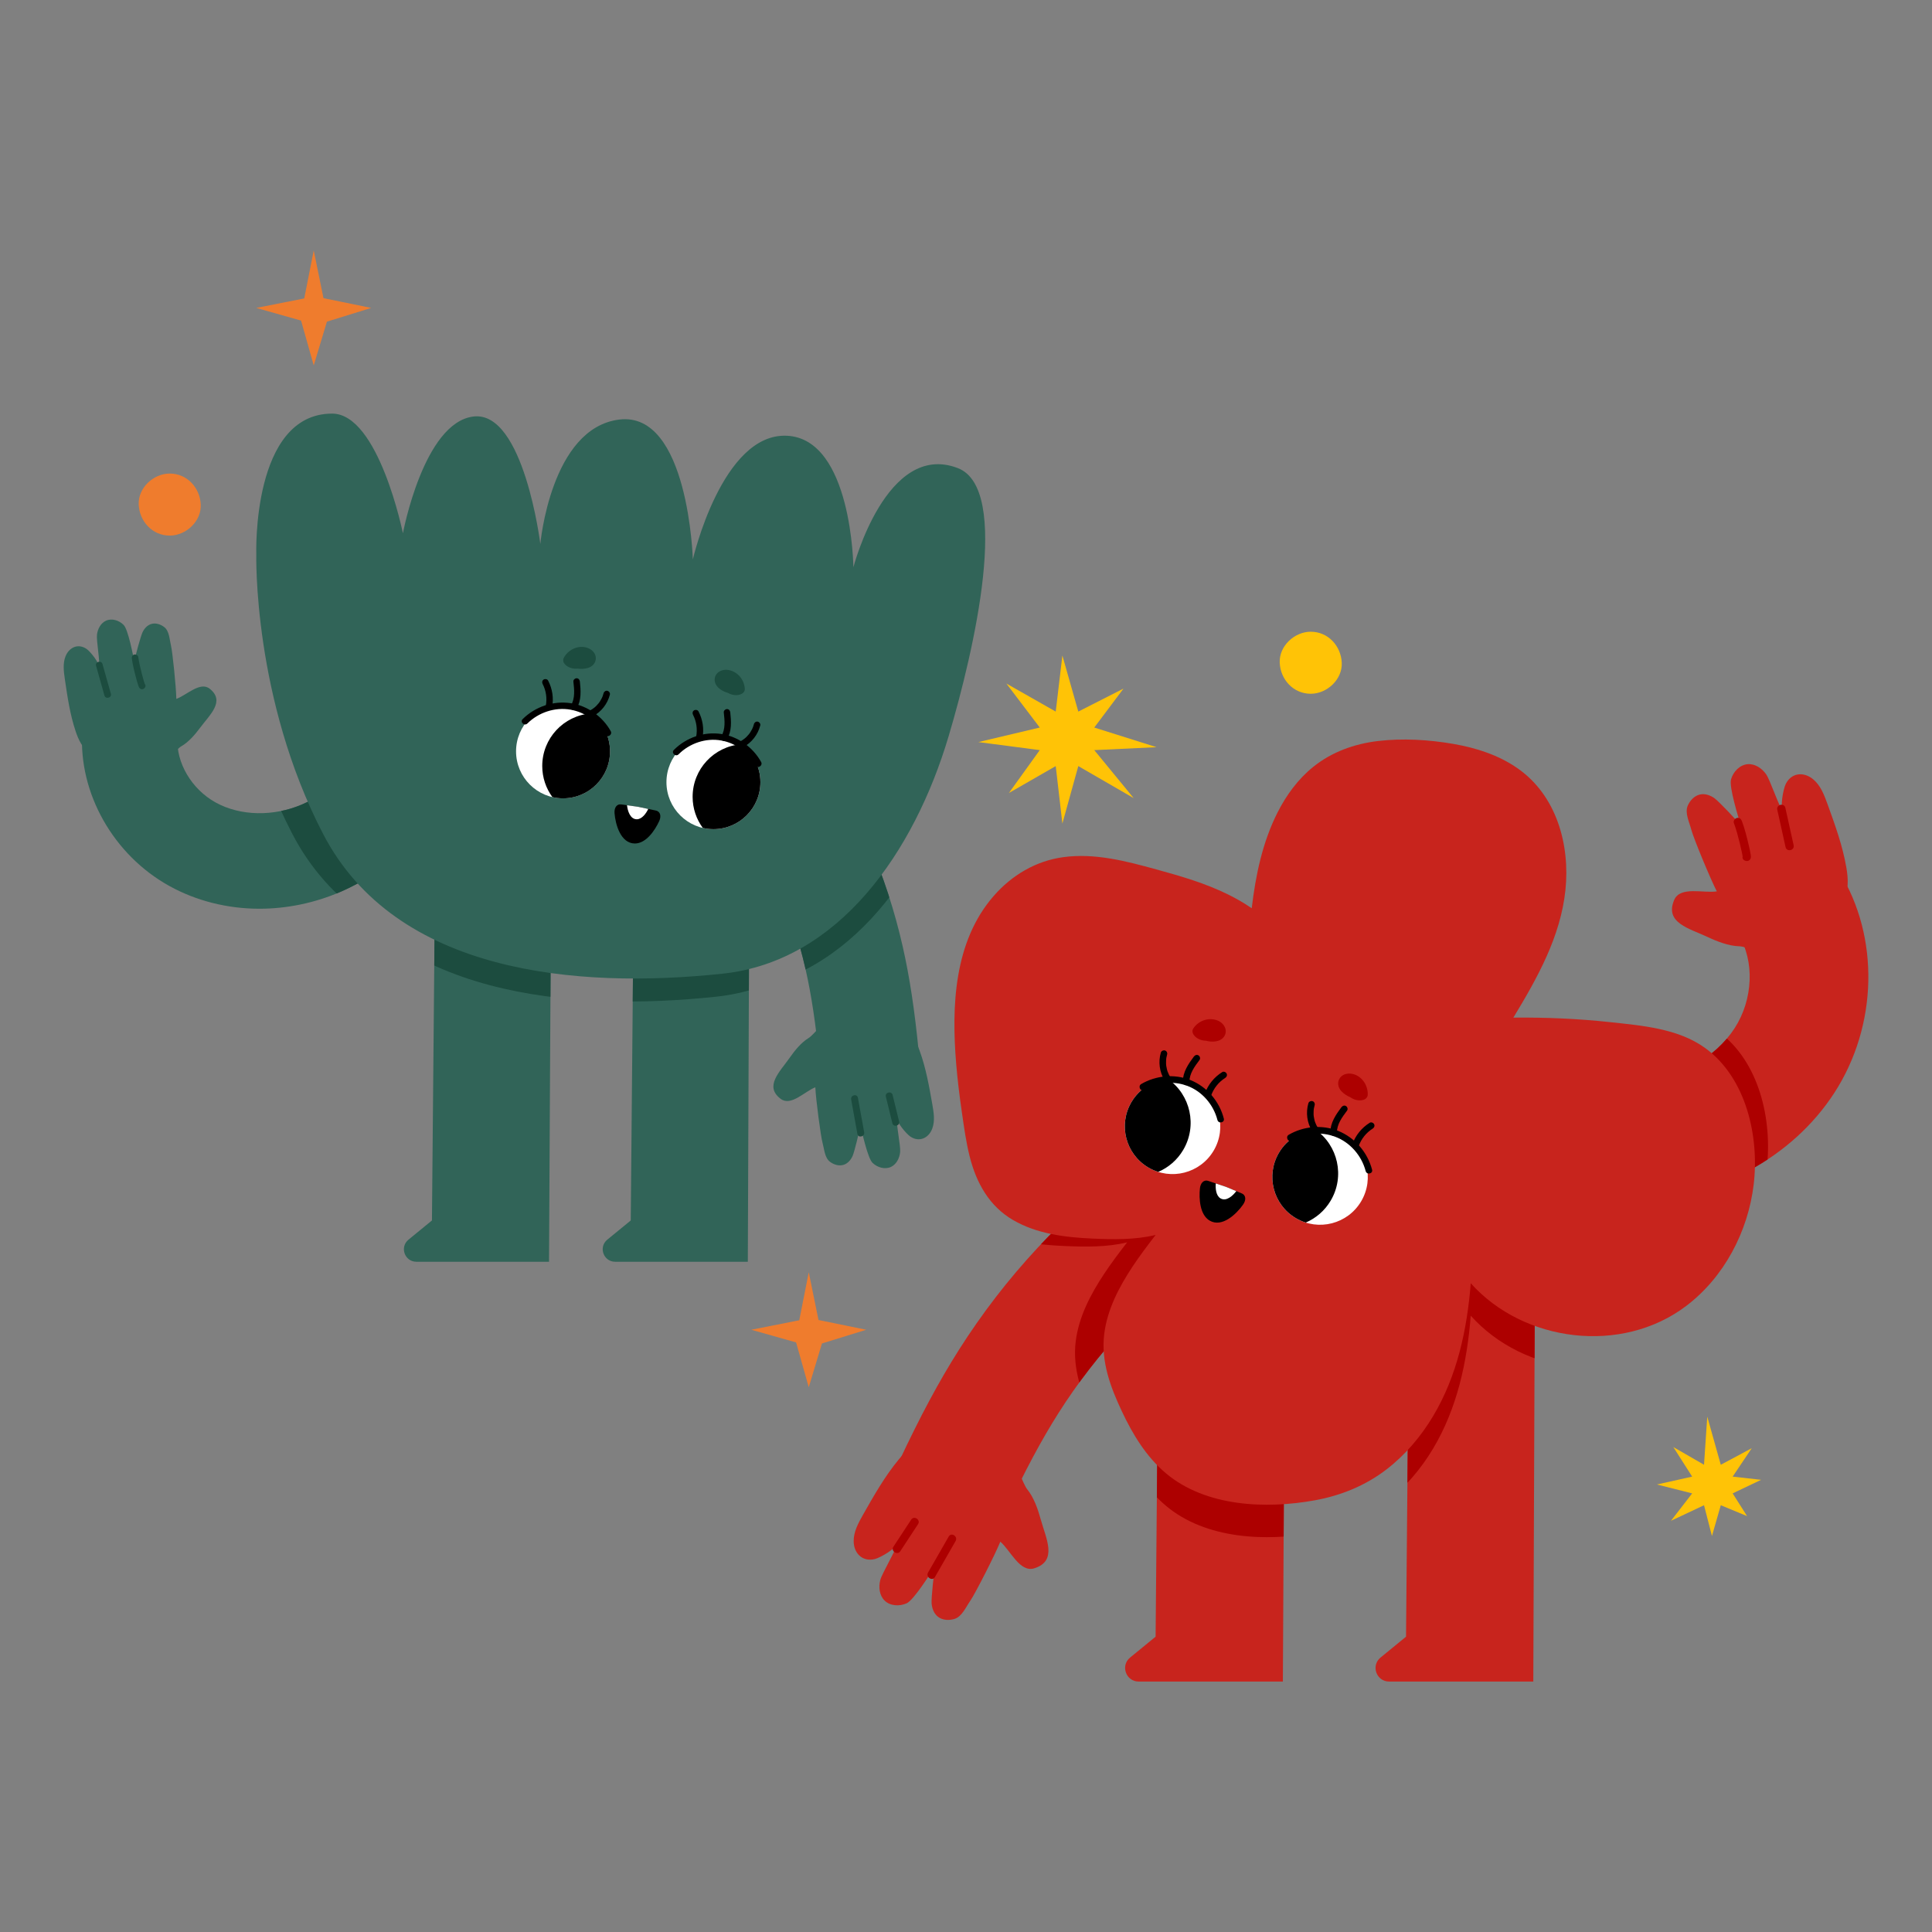 <?xml version="1.0" encoding="UTF-8"?>
<svg id="_图层_1" data-name="图层 1" xmlns="http://www.w3.org/2000/svg" width="1080" height="1080" version="1.1" xmlns:xlink="http://www.w3.org/1999/xlink" viewBox="0 0 1080 1080">
  <rect x="0" y="0" width="1080" height="1080" fill="#808080" stroke="none"/>
  <defs>
    <style>
      .cls-1 {
        fill: #000;
      }

      .cls-1, .cls-2, .cls-3, .cls-4, .cls-5, .cls-6, .cls-7, .cls-8, .cls-9 {
        stroke-width: 0px;
      }

      .cls-2 {
        fill: #c8241d;
      }

      .cls-10 {
        clip-path: url(#clippath-2);
      }

      .cls-3 {
        fill: #ef7c2d;
      }

      .cls-4 {
        fill: none;
      }

      .cls-11 {
        clip-path: url(#clippath-1);
      }

      .cls-12 {
        clip-path: url(#clippath-4);
      }

      .cls-5 {
        fill: #ffc306;
      }

      .cls-6 {
        fill: #ad0000;
      }

      .cls-13 {
        clip-path: url(#clippath);
      }

      .cls-14 {
        clip-path: url(#clippath-3);
      }

      .cls-7 {
        fill: #316458;
      }

      .cls-8 {
        fill: #fff;
      }

      .cls-15 {
        clip-path: url(#clippath-5);
      }

      .cls-9 {
        fill: #1c4c3f;
      }
    </style>
    <clipPath id="clippath">
      <path class="cls-4" d="M1032.75,495.62c.35-3.51-.04-7.2-.64-10.69-2.1-12.17-6.33-23.85-10.54-35.46-1.84-5.06-3.84-10.37-7.98-13.81-5.41-4.5-12.28-3.64-15.36,2.62-.96,1.95-2.22,7.5-2.2,11.59-.42-.02-.85.06-1.24.23-2.56-5.61-5.75-14.76-7.53-17.29-2.34-3.33-6.17-5.92-10.23-5.62-4.47.33-8.12,4.17-9.36,8.47-.97,3.38,2.2,14.75,4.2,21.56-.28-.05-.58-.05-.9.03-.36.08-.71.29-1.02.56-3.86-4.24-9.67-10.18-11.37-11.46-2.34-1.76-5.36-2.84-8.22-2.22-3.14.67-5.59,3.29-6.88,6.23-1.79,4.07.9,9.25,2.01,13.55,1.11,4.3,10.36,26.84,14.23,34.38-7.43,1.18-20.47-3.08-23.83,4.8-5.49,12.85,8.54,15.92,18.71,20.72,5.2,2.45,11.79,5.03,17.53,5.16.8.02,1.86.23,3.07.53,5.25,14.01,3.31,31.61-5.53,45.27-10.62,16.43-30.76,27.78-52.58,29.63-21.77,1.84-45.06-5.02-65.58-19.33l-5.43-3.78-37.99,54.49,5.43,3.78c33.21,23.16,71.99,34.18,109.18,31.03,19.21-1.63,38.23-7.25,55.01-16.25,19.64-10.54,36.15-25.58,47.73-43.49,22.46-34.73,25.03-79.85,7.31-115.21Z"/>
    </clipPath>
    <clipPath id="clippath-1">
      <path class="cls-4" d="M639.47,645.42l-5.29,3.9c-39.17,28.85-72.23,64.32-98.26,105.44-10.65,16.83-20.57,35.22-31.97,59.28-.53.6-1.05,1.2-1.55,1.81-7.82,9.44-13.9,20.16-19.93,30.83-2.63,4.65-5.34,9.59-5.27,14.93.1,6.98,5.18,11.61,11.89,9.89,2.04-.52,6.86-3.05,9.95-5.64,0,.61.29,1.17.72,1.59-2.66,5.51-6.99,13.05-7.71,15.86-1,3.91-.49,8.47,2.36,11.34,3.13,3.15,8.38,3.43,12.43,1.59,2.79-1.27,8.16-8.92,12.02-14.76.64.97,1.93,1.49,2.94.94-.61,5.39-1.16,11.93-1.04,13.78.19,2.9,1.32,5.87,3.63,7.63,2.53,1.93,6.08,2.09,9.14,1.17,4.22-1.28,6.39-6.64,8.92-10.26,2.53-3.62,13.55-25.14,16.73-32.92,5.68,4.84,10.89,17.42,19,14.87,13.23-4.16,6.49-16.72,3.54-27.48-1.51-5.5-3.82-12.13-7.42-16.55-.96-1.18-2.02-3.51-3.14-6.06,7.09-14.11,13.65-25.82,20.47-36.58,21.32-33.68,49.56-63.98,81.65-87.62l5.29-3.89-39.1-53.08Z"/>
    </clipPath>
    <clipPath id="clippath-2">
      <path class="cls-4" d="M718.1,758.66l-.97,181.34h-80.6c-7.11,0-10.3-8.92-4.79-13.42l14.25-11.66,1.67-184.69,70.44,28.43ZM787.65,730.23l-1.67,184.69-14.25,11.66c-5.5,4.5-2.32,13.42,4.79,13.42h80.6l.97-249.45-70.44,39.68Z"/>
    </clipPath>
    <clipPath id="clippath-3">
      <path class="cls-4" d="M521.19,617.44c-1.79-10.21-3.6-20.48-7.16-30.21-.23-.63-.47-1.26-.73-1.88-2.27-22.39-4.97-39.86-8.7-56.28-9.11-40.13-25.41-77.75-48.47-111.83l-3.11-4.6-46.18,31.24,3.11,4.6c18.88,27.92,32.81,60.06,40.27,92.93,2.38,10.5,4.3,21.69,5.96,34.95-1.62,1.71-3.12,3.27-4.22,3.94-4.12,2.5-7.84,7.13-10.6,11.09-5.39,7.74-14.32,15.84-4.95,22.9,5.75,4.33,13.45-4.22,19.35-6.47.33,7.1,3.03,27.37,4.02,30.97.99,3.6,1.2,8.48,4.21,10.7,2.17,1.6,5.04,2.48,7.61,1.65,2.34-.75,4.08-2.8,5.05-5.06.62-1.44,2.03-6.81,3.07-11.28.65.72,1.83.67,2.61.08,1.43,5.75,3.54,13.36,5.41,15.17,2.7,2.61,6.96,3.88,10.35,2.25,3.08-1.48,4.78-4.97,5.09-8.37.22-2.44-1.1-9.68-1.66-14.82.47-.2.85-.57,1.02-1.06,1.73,2.94,4.85,6.31,6.33,7.31,4.86,3.27,10.22,1.01,12.27-4.52,1.57-4.24.81-8.94.03-13.39Z"/>
    </clipPath>
    <clipPath id="clippath-4">
      <path class="cls-4" d="M210.52,406.28l-2.41,4.74c-9.09,17.92-22.97,31.63-39.07,38.59-16.14,6.97-34.71,6.59-48.47-1-11.45-6.32-19.49-18.04-21.09-29.96.73-.67,1.4-1.21,1.95-1.52,4.01-2.28,7.7-6.61,10.45-10.32,5.38-7.26,14.14-14.76,5.38-21.77-5.38-4.3-12.99,3.66-18.69,5.65-.12-6.8-2.13-26.27-2.98-29.74-.85-3.47-.91-8.15-3.73-10.35-2.03-1.59-4.76-2.51-7.24-1.79-2.26.65-3.98,2.56-4.97,4.7-.72,1.56-2.58,7.96-3.7,12.43-.32-.08-.65-.09-.93-.01-.26.07-.47.18-.65.33-1.17-5.58-3.24-14.83-5.22-16.85-2.51-2.58-6.55-3.9-9.84-2.44-2.99,1.33-4.71,4.62-5.1,7.86-.3,2.47.91,10.16,1.23,15.1-.34.02-.67.13-.96.31-1.55-2.9-4.55-6.35-5.96-7.37-4.55-3.26-9.75-1.25-11.87,3.98-1.62,4.01-1.02,8.53-.4,12.81,1.43,9.81,2.87,19.69,6.01,29.1.9,2.69,2.03,5.42,3.6,7.77.87,31.77,19.83,62.75,48.93,78.81,15.01,8.28,32.4,12.65,50.31,12.65,15.3,0,30.9-3.25,45.11-9.39,27.53-11.9,50.78-34.42,65.5-63.43l2.41-4.74-47.59-24.14Z"/>
    </clipPath>
    <clipPath id="clippath-5">
      <path class="cls-4" d="M307.8,538.51l-.89,166.82h-74.15c-6.54,0-9.47-8.21-4.41-12.35l13.11-10.73,1.54-169.9,64.8,26.15ZM354.13,512.35l-1.54,169.9-13.11,10.73c-5.06,4.14-2.13,12.35,4.41,12.35h74.15l.89-229.47-64.8,36.5Z"/>
    </clipPath>
  </defs>
  <g>
    <path class="cls-2" d="M846.08,581.28l5.43,3.78c20.52,14.31,43.81,21.17,65.58,19.33,21.82-1.85,41.95-13.2,52.58-29.63,10.39-16.07,11.25-37.58,2.09-52.3l-3.49-5.62,56.39-35.1,3.5,5.62c22.63,36.35,21.55,85.97-2.7,123.47-11.59,17.91-28.09,32.95-47.73,43.49-16.78,9.01-35.8,14.62-55.01,16.25-37.2,3.15-75.97-7.87-109.18-31.03l-5.43-3.78,37.99-54.49Z"/>
    <path class="cls-2" d="M990.47,532.64c-3.85,1.2-14.32-3.59-18.35-3.68-5.74-.14-12.34-2.71-17.53-5.16-10.17-4.8-24.2-7.86-18.71-20.72,3.37-7.88,16.4-3.63,23.83-4.8-3.87-7.53-13.12-30.07-14.23-34.38-1.11-4.3-3.79-9.48-2.01-13.55,1.29-2.94,3.74-5.55,6.88-6.23,2.86-.61,5.88.47,8.22,2.22,2.34,1.76,12.39,12.27,14.56,15.16-1.23-4.31-6.7-21.54-5.46-25.85,1.24-4.31,4.89-8.14,9.36-8.47,4.06-.3,7.89,2.29,10.23,5.62,2.34,3.33,7.11,18.06,9.69,21.22-2.12-2.6-.09-12.93,1.29-15.75,3.08-6.26,9.95-7.11,15.36-2.62,4.14,3.44,6.14,8.75,7.98,13.81,4.21,11.61,8.44,23.29,10.54,35.46,1.08,6.24,1.48,13.08-1.81,18.49-.71,1.16-1.7,1.7-2.66,2.66-9.53,9.54-20.47,17.67-32.36,24.04-1.35-.75-1.5,1.49-4.8,2.52Z"/>
    <path class="cls-6" d="M998.03,451.6c1.54,6.97,3.08,13.94,4.63,20.91.64,2.91-3.87,3.95-4.52,1.03-1.54-6.97-3.08-13.94-4.63-20.91-.64-2.91,3.87-3.95,4.52-1.03h0Z"/>
    <path class="cls-6" d="M973.73,458.99c1.63,4.37,2.77,8.95,3.83,13.48.39,1.69.8,3.38,1.06,5.1.11.69.24,1.41.05,2.1-.53,1.85-2.63,2.11-3.97.98-.96-.81-.76-2.48.08-3.28.99-.94,2.32-.73,3.28.08-.32-.19-.66-.4-.99-.61-.19-.03-.37-.06-.56-.09-.56.21-1.12.43-1.68.64-.37.29-.67,1.17-.68,1.42.02-.26-.19-.23.04.33-.06-.15-.05-.38-.07-.54-.09-.6-.21-1.2-.33-1.79-.36-1.75-.76-3.49-1.19-5.23-.96-3.89-1.97-7.8-3.37-11.56-.44-1.17.64-2.52,1.75-2.77,1.35-.31,2.34.57,2.77,1.75h0Z"/>
  </g>
  <g class="cls-13">
    <path class="cls-6" d="M960.5,576.61c-15.13-10.95-35.39-12.55-53.38-14.49-17.88-1.93-35.85-2.68-53.83-2.51,13.38-22.05,26.42-45.34,29.11-71.33,2.63-25.35-4.98-52.84-26.7-68-10.65-7.44-23.26-11.48-35.96-13.67-13.77-2.38-28.33-3.25-42.23-1.6-13.1,1.56-25.79,6.11-36.12,14.45-8.51,6.87-15.03,15.8-19.94,25.51-8.37,16.54-12.24,35.01-14.42,53.51-4.18-2.89-8.61-5.42-13.05-7.62-12.79-6.36-26.61-10.34-40.33-14.11-16.82-4.63-34.41-9.25-52-6.83-15.36,2.11-28.77,10.11-38.88,21.71-22.24,25.51-23.6,61.69-20.95,93.74.75,9.15,1.89,18.27,3.21,27.35,1.19,8.24,2.32,16.55,4.36,24.63,3.68,14.59,10.88,27.64,24.19,35.4,13.32,7.77,29.21,9.71,44.36,10.38,11.79.53,23.98.74,35.39-2.03-.22.28-.44.55-.65.83-4.23,5.47-8.38,11-12.2,16.76-7.57,11.41-14.22,24.07-15.91,37.85-1.88,15.33,3.49,29.61,9.91,43.25,6.05,12.86,13.63,25.35,24.63,34.59,22.27,18.69,55.92,20.04,83.29,15.04,14.53-2.65,28.2-8.2,39.94-17.23,10.54-8.1,19.32-18.47,26.11-29.86,13.48-22.61,18.94-48.29,21.02-74.23,29.52,33,84.33,40.07,120.47,12.66,21.2-16.08,34.53-41.57,37.68-67.8,3.22-26.79-4.13-59.7-27.11-76.34Z"/>
  </g>
  <g>
    <path class="cls-2" d="M502.53,817.05c12-25.56,22.3-44.77,33.4-62.3,26.03-41.11,59.09-76.59,98.26-105.44l5.29-3.9,39.1,53.08-5.29,3.89c-32.09,23.64-60.32,53.94-81.65,87.62-9.58,15.13-18.65,32.11-29.42,55.06l-2.79,5.94-59.68-28.01,2.79-5.95Z"/>
    <path class="cls-2" d="M565.24,816.45c3.39,2.13,6.54,13.11,9.07,16.21,3.61,4.42,5.92,11.05,7.42,16.55,2.95,10.76,9.69,23.32-3.54,27.48-8.11,2.55-13.32-10.03-19-14.87-3.18,7.78-14.21,29.3-16.73,32.92-2.53,3.62-4.7,8.98-8.92,10.26-3.05.92-6.6.76-9.14-1.17-2.31-1.76-3.44-4.73-3.63-7.63-.19-2.9,1.25-17.26,2.04-20.76-2.46,3.71-11.92,18.96-15.96,20.8-4.05,1.84-9.29,1.57-12.43-1.59-2.85-2.87-3.36-7.43-2.36-11.34,1-3.91,9.03-17.02,9.75-21-.59,3.27-9.69,8.42-12.71,9.19-6.7,1.72-11.79-2.91-11.89-9.89-.08-5.34,2.63-10.28,5.27-14.93,6.04-10.66,12.12-21.39,19.93-30.83,4.01-4.84,8.91-9.56,15.11-10.56,1.33-.22,2.38.18,3.72.29,13.35,1.03,26.54,4.03,39.01,8.89.3,1.51,2.1.17,5,1.99Z"/>
    <path class="cls-6" d="M534.18,861.45c-3.84,6.7-7.69,13.41-11.53,20.11-1.47,2.57-5.31.04-3.84-2.52,3.84-6.7,7.69-13.41,11.53-20.11,1.47-2.57,5.31-.04,3.84,2.52h0Z"/>
    <path class="cls-6" d="M513.19,852.02c-3.31,5.04-6.61,10.08-9.92,15.11-1.62,2.47-5.47-.05-3.84-2.52,3.31-5.04,6.61-10.08,9.92-15.11,1.62-2.47,5.47.05,3.84,2.52h0Z"/>
  </g>
  <g class="cls-11">
    <path class="cls-6" d="M937.25,589.99c-15.13-10.95-35.39-12.55-53.38-14.49-17.88-1.93-35.85-2.68-53.83-2.51,13.38-22.05,26.42-45.34,29.11-71.33,2.63-25.35-4.98-52.84-26.7-68-10.65-7.44-23.26-11.48-35.96-13.67-13.77-2.38-28.33-3.25-42.23-1.6-13.1,1.56-25.79,6.11-36.12,14.45-8.51,6.87-15.03,15.8-19.94,25.51-8.37,16.54-12.24,35.01-14.42,53.51-4.18-2.89-8.61-5.42-13.05-7.62-12.79-6.36-26.61-10.34-40.33-14.11-16.82-4.63-34.41-9.25-52-6.83-15.36,2.11-28.77,10.11-38.88,21.71-22.24,25.51-23.6,61.69-20.95,93.74.75,9.15,1.89,18.27,3.21,27.35,1.19,8.24,2.32,16.55,4.36,24.63,3.68,14.59,10.88,27.64,24.19,35.4,13.32,7.77,29.21,9.71,44.36,10.38,11.79.53,23.98.74,35.39-2.03-.22.28-.44.55-.65.83-4.23,5.47-8.38,11-12.2,16.76-7.57,11.41-14.22,24.07-15.91,37.85-1.88,15.33,3.49,29.61,9.91,43.25,6.05,12.86,13.63,25.35,24.63,34.59,22.27,18.69,55.92,20.04,83.29,15.04,14.53-2.65,28.2-8.2,39.94-17.23,10.54-8.1,19.32-18.47,26.11-29.86,13.48-22.61,18.94-48.29,21.02-74.23,29.52,33,84.33,40.07,120.47,12.66,21.2-16.08,34.53-41.57,37.68-67.8,3.22-26.79-4.13-59.7-27.11-76.34Z"/>
  </g>
  <path class="cls-2" d="M718.1,758.66l-.97,181.34h-80.6c-7.11,0-10.3-8.92-4.79-13.42l14.25-11.66,1.67-184.69,70.44,28.43ZM787.65,730.23l-1.67,184.69-14.25,11.66c-5.5,4.5-2.32,13.42,4.79,13.42h80.6l.97-249.45-70.44,39.68Z"/>
  <g class="cls-10">
    <path class="cls-6" d="M953.19,603.99c-15.13-10.95-35.39-12.55-53.38-14.49-17.88-1.93-35.85-2.68-53.83-2.51,13.38-22.05,26.42-45.34,29.11-71.33,2.63-25.35-4.98-52.84-26.7-68-10.65-7.44-23.26-11.48-35.96-13.67-13.77-2.38-28.33-3.25-42.23-1.6-13.1,1.56-25.79,6.11-36.12,14.45-8.51,6.87-15.03,15.8-19.94,25.51-8.37,16.54-12.24,35.01-14.42,53.51-4.18-2.89-8.61-5.42-13.05-7.62-12.79-6.36-26.61-10.34-40.33-14.11-16.82-4.63-34.41-9.25-52-6.83-15.36,2.11-28.77,10.11-38.88,21.71-22.24,25.51-23.6,61.69-20.95,93.74.75,9.15,1.89,18.27,3.21,27.35,1.19,8.24,2.32,16.55,4.36,24.63,3.68,14.59,10.88,27.64,24.19,35.4,13.32,7.77,29.21,9.71,44.36,10.38,11.79.53,23.98.74,35.39-2.03-.22.28-.44.55-.65.83-4.23,5.47-8.38,11-12.2,16.76-7.57,11.41-14.22,24.07-15.91,37.85-1.88,15.33,3.49,29.61,9.91,43.25,6.05,12.86,13.63,25.35,24.63,34.59,22.27,18.69,55.92,20.04,83.29,15.04,14.53-2.65,28.2-8.2,39.94-17.23,10.54-8.1,19.32-18.47,26.11-29.86,13.48-22.61,18.94-48.29,21.02-74.23,29.52,33,84.33,40.07,120.47,12.66,21.2-16.08,34.53-41.57,37.68-67.8,3.22-26.79-4.13-59.7-27.11-76.34Z"/>
  </g>
  <g>
    <path class="cls-7" d="M513.59,588.17c-2.33-23.76-5.1-41.99-8.98-59.1-9.11-40.13-25.41-77.75-48.47-111.83l-3.11-4.6-46.18,31.24,3.11,4.6c18.88,27.92,32.81,60.06,40.27,92.93,3.35,14.77,5.78,30.87,7.87,52.2l.54,5.53,55.48-5.44-.54-5.53Z"/>
    <path class="cls-7" d="M463.78,569.94c-3.3.74-8.92,8.6-11.81,10.35-4.12,2.5-7.84,7.13-10.6,11.09-5.39,7.74-14.32,15.84-4.95,22.9,5.74,4.33,13.45-4.22,19.35-6.47.33,7.1,3.03,27.37,4.02,30.97.99,3.6,1.2,8.48,4.21,10.7,2.17,1.6,5.04,2.48,7.61,1.65,2.34-.75,4.08-2.8,5.05-5.06.97-2.26,3.89-14.11,4.25-17.12.91,3.65,4.13,18.48,6.84,21.09,2.7,2.61,6.96,3.88,10.35,2.25,3.08-1.48,4.78-4.97,5.09-8.37.31-3.4-2.38-16.12-1.82-19.49-.45,2.77,5.34,9.45,7.52,10.92,4.86,3.27,10.22,1.01,12.27-4.52,1.57-4.24.81-8.94.03-13.39-1.79-10.21-3.6-20.48-7.16-30.21-1.83-4.99-4.39-10.13-9.05-12.69-1-.55-1.95-.53-3.05-.82-10.93-2.96-22.29-4.3-33.6-3.96-.67,1.12-1.72-.46-4.54.17Z"/>
    <path class="cls-9" d="M475.8,614.59c1.17,6.43,2.33,12.86,3.5,19.29.45,2.46,4.22,1.53,3.78-.92-1.17-6.43-2.33-12.86-3.5-19.29-.45-2.46-4.22-1.53-3.78.92h0Z"/>
    <path class="cls-9" d="M495.2,613.02c1.21,4.95,2.42,9.9,3.63,14.85.59,2.43,4.37,1.51,3.78-.92-1.21-4.95-2.42-9.9-3.63-14.85-.59-2.43-4.37-1.51-3.78.92h0Z"/>
  </g>
  <g class="cls-14">
    <path class="cls-9" d="M149.83,319.55s-2.02,80.67,37.37,156.41c40.64,78.15,141.87,86.72,223.24,78.08,65.13-6.91,107.2-68.16,126.41-132.76,14.51-48.78,34.96-138.38,5.15-149.86-39.95-15.39-58.39,55.41-58.39,55.41,0,0-.79-71.73-37.12-73.5-36.33-1.77-52.63,69.13-52.63,69.13,0,0-2.39-83.01-41.17-78.18-38.32,4.78-44.08,69.55-44.08,69.55,0,0-9.23-74.39-37.23-71.27-28,3.12-39.59,65.29-39.59,65.29,0,0-13.55-66.93-39.58-66.9-44.98.05-42.38,78.6-42.38,78.6Z"/>
  </g>
  <g>
    <path class="cls-7" d="M210.52,406.28l-2.41,4.74c-9.09,17.92-22.97,31.63-39.07,38.59-16.14,6.97-34.71,6.59-48.47-1-13.46-7.43-22.24-22.32-21.34-36.22l.34-5.3-53.25-3.43-.34,5.31c-2.21,34.33,17.4,69.04,48.81,86.37,15.01,8.28,32.4,12.65,50.31,12.65,15.3,0,30.9-3.25,45.11-9.39,27.53-11.9,50.78-34.42,65.5-63.43l2.41-4.74-47.59-24.14Z"/>
    <path class="cls-7" d="M89.84,426.7c3.18-.61,8.78-7.98,11.59-9.58,4.01-2.28,7.7-6.61,10.45-10.32,5.38-7.26,14.14-14.76,5.38-21.77-5.38-4.3-12.99,3.66-18.69,5.65-.12-6.8-2.14-26.27-2.98-29.74-.85-3.47-.91-8.15-3.73-10.35-2.03-1.59-4.76-2.51-7.24-1.79-2.26.65-3.98,2.56-4.97,4.7-.99,2.13-4.11,13.39-4.55,16.26-.77-3.52-3.44-17.79-5.95-20.37-2.51-2.58-6.55-3.9-9.84-2.44-2.99,1.33-4.71,4.62-5.1,7.86-.39,3.24,1.82,15.48,1.2,18.7.51-2.64-4.85-9.19-6.89-10.66-4.55-3.26-9.75-1.25-11.87,3.98-1.62,4.01-1.02,8.53-.4,12.81,1.43,9.81,2.87,19.69,6.01,29.1,1.61,4.83,3.92,9.82,8.31,12.39.94.55,1.85.56,2.89.87,10.37,3.13,21.2,4.73,32.04,4.72.67-1.05,1.63.49,4.35-.04Z"/>
    <path class="cls-9" d="M53.71,372.21c1.56,5.52,3.11,11.04,4.67,16.56.65,2.3,4.24,1.32,3.59-.99-1.56-5.52-3.11-11.04-4.67-16.56-.65-2.3-4.24-1.32-3.59.99h0Z"/>
    <path class="cls-9" d="M73.72,368.21c.51,3.71,1.44,7.38,2.41,11,.36,1.34.72,2.7,1.19,4.01.19.53.36,1.09.76,1.5,1.08,1.11,2.66.5,3.18-.81.37-.94-.4-2.04-1.3-2.29-1.06-.29-1.92.36-2.29,1.3.15-.26.31-.53.47-.81.12-.09.24-.19.36-.28.48-.06.96-.13,1.43-.19.37.07.92.58,1.02.75-.11-.18.05-.23.1.24-.01-.13-.11-.29-.16-.41-.16-.46-.31-.93-.45-1.39-.41-1.37-.79-2.76-1.14-4.15-.8-3.12-1.57-6.27-2.01-9.46-.14-1-1.41-1.54-2.29-1.3-1.07.3-1.44,1.29-1.3,2.29h0Z"/>
  </g>
  <g class="cls-12">
    <path class="cls-9" d="M126.08,309.81s-2.02,80.67,37.37,156.41c40.64,78.15,141.87,86.72,223.24,78.08,65.13-6.91,107.2-68.16,126.41-132.76,14.51-48.78,34.96-138.38,5.15-149.86-39.95-15.39-58.39,55.41-58.39,55.41,0,0-.79-71.73-37.12-73.5-36.33-1.77-52.63,69.13-52.63,69.13,0,0-2.39-83.01-41.17-78.18-38.32,4.78-44.08,69.55-44.08,69.55,0,0-9.23-74.39-37.23-71.27-28,3.12-39.59,65.29-39.59,65.29,0,0-13.55-66.93-39.58-66.9-44.98.05-42.38,78.6-42.38,78.6Z"/>
  </g>
  <path class="cls-7" d="M307.8,538.51l-.89,166.82h-74.15c-6.54,0-9.47-8.21-4.41-12.35l13.11-10.73,1.54-169.9,64.8,26.15ZM354.13,512.35l-1.54,169.9-13.11,10.73c-5.06,4.14-2.13,12.35,4.41,12.35h74.15l.89-229.47-64.8,36.5Z"/>
  <g class="cls-15">
    <path class="cls-9" d="M139.8,322.66s-2.02,80.67,37.37,156.41c40.64,78.15,141.87,86.72,223.24,78.08,65.13-6.91,107.2-68.16,126.41-132.76,14.51-48.78,34.96-138.38,5.15-149.86-39.95-15.39-58.39,55.41-58.39,55.41,0,0-.79-71.73-37.12-73.5-36.33-1.77-52.63,69.13-52.63,69.13,0,0-2.39-83.01-41.17-78.18-38.32,4.78-44.08,69.55-44.08,69.55,0,0-9.23-74.39-37.23-71.27-28,3.12-39.59,65.29-39.59,65.29,0,0-13.55-66.93-39.58-66.9-44.98.05-42.38,78.6-42.38,78.6Z"/>
  </g>
  <path class="cls-2" d="M953.19,585.85c-15.13-10.95-35.39-12.55-53.38-14.49-17.88-1.93-35.85-2.68-53.83-2.51,13.38-22.05,26.42-45.34,29.11-71.33,2.63-25.35-4.98-52.84-26.7-68-10.65-7.44-23.26-11.48-35.96-13.67-13.77-2.38-28.33-3.25-42.23-1.6-13.1,1.56-25.79,6.11-36.12,14.45-8.51,6.87-15.03,15.8-19.94,25.51-8.37,16.54-12.24,35.01-14.42,53.51-4.18-2.89-8.61-5.42-13.05-7.62-12.79-6.36-26.61-10.34-40.33-14.11-16.82-4.63-34.41-9.25-52-6.83-15.36,2.11-28.77,10.11-38.88,21.71-22.24,25.51-23.6,61.69-20.95,93.74.75,9.15,1.89,18.27,3.21,27.35,1.19,8.24,2.32,16.55,4.36,24.63,3.68,14.59,10.88,27.64,24.19,35.4,13.32,7.77,29.21,9.71,44.36,10.38,11.79.53,23.98.74,35.39-2.03-.22.28-.44.55-.65.83-4.23,5.47-8.38,11-12.2,16.76-7.57,11.41-14.22,24.07-15.91,37.85-1.88,15.33,3.49,29.61,9.91,43.25,6.05,12.86,13.63,25.35,24.63,34.59,22.27,18.69,55.92,20.04,83.29,15.04,14.53-2.65,28.2-8.2,39.94-17.23,10.54-8.1,19.32-18.47,26.11-29.86,13.48-22.61,18.94-48.29,21.02-74.23,29.52,33,84.33,40.07,120.47,12.66,21.2-16.08,34.53-41.57,37.68-67.8,3.22-26.79-4.13-59.7-27.11-76.34Z"/>
  <path class="cls-7" d="M143.27,309.81s-2.02,80.67,37.37,156.41c40.64,78.15,141.87,86.72,223.24,78.08,65.13-6.91,107.2-68.16,126.41-132.76,14.51-48.78,34.96-138.38,5.15-149.86-39.95-15.39-58.39,55.41-58.39,55.41,0,0-.79-71.73-37.12-73.5-36.33-1.77-52.63,69.13-52.63,69.13,0,0-2.39-83.01-41.17-78.18-38.32,4.78-44.08,69.55-44.08,69.55,0,0-9.23-74.39-37.23-71.27-28,3.12-39.59,65.29-39.59,65.29,0,0-13.55-66.93-39.58-66.9-44.98.05-42.38,78.6-42.38,78.6Z"/>
  <polygon class="cls-5" points="593.88 366.44 602.78 397.78 628.03 384.94 611.7 406.7 646.53 417.68 611.7 419.32 633.72 446.14 602.78 428.25 593.88 460.37 590.16 428.25 563.99 443.29 581.23 419.32 546.91 414.83 581.23 406.7 562.57 382.1 590.16 397.78 593.88 366.44"/>
  <polygon class="cls-5" points="954.37 791.9 961.93 818.81 979.24 809.56 968.56 825.44 984.47 827.23 968.56 834.81 976.62 847.51 961.93 841.43 956.99 858.63 952.56 841.43 934.09 850.13 945.94 834.81 926.24 829.84 945.94 825.44 935.4 808.91 952.56 818.81 954.37 791.9"/>
  <polygon class="cls-3" points="175.38 140 180.83 166.68 207.51 172.13 182.75 179.8 175.38 204.27 168.3 179.21 143.25 172.13 170.07 166.83 175.38 140"/>
  <polygon class="cls-3" points="452.1 711.21 457.55 737.89 484.23 743.34 459.47 751.01 452.1 775.48 445.02 750.42 419.97 743.34 446.79 738.04 452.1 711.21"/>
  <path class="cls-3" d="M94.88,299.4c9.07,0,17.76-7.98,17.34-17.34-.42-9.39-7.62-17.34-17.34-17.34-9.07,0-17.76,7.98-17.34,17.34.42,9.39,7.62,17.34,17.34,17.34h0Z"/>
  <path class="cls-5" d="M732.71,387.82c9.07,0,17.76-7.98,17.34-17.34-.42-9.39-7.62-17.34-17.34-17.34-9.07,0-17.76,7.98-17.34,17.34.42,9.39,7.62,17.34,17.34,17.34h0Z"/>
  <g>
    <path class="cls-8" d="M678.43,643.23c-7.51,12.68-23.88,16.88-36.56,9.37-12.68-7.51-16.88-23.88-9.37-36.56,7.51-12.68,23.88-16.88,36.56-9.37,12.68,7.51,16.88,23.88,9.37,36.56Z"/>
    <path class="cls-1" d="M652.8,603.09c-8.14.83-15.8,5.37-20.29,12.95-7.51,12.68-3.31,29.05,9.37,36.56,1.8,1.07,3.68,1.89,5.6,2.49,5.63-2.42,10.56-6.57,13.92-12.24,8.03-13.57,4.12-30.88-8.6-39.77Z"/>
    <path class="cls-1" d="M639.63,609.26c7.25-4.26,16.11-5.22,24.03-2.28,8.36,3.1,14.68,10.52,16.89,19.09.59,2.28,4.17,1.51,3.58-.78-2.49-9.67-9.43-17.83-18.75-21.56-8.86-3.55-19.24-2.55-27.43,2.26-2.03,1.19-.37,4.46,1.66,3.27h0Z"/>
    <path class="cls-1" d="M648.91,588.43c-1.48,5.11-.77,10.83,2.04,15.37.5.81,1.56,1.31,2.47.8.81-.46,1.34-1.59.8-2.47-.62-1.01-1.15-2.07-1.55-3.19.09.24.02.04-.03-.09-.04-.13-.08-.26-.12-.39-.09-.28-.16-.57-.23-.86-.14-.58-.25-1.16-.34-1.74-.02-.13-.04-.27-.05-.4,0-.03-.06-.56-.02-.18-.02-.27-.04-.54-.05-.81-.02-.59-.01-1.19.03-1.78.02-.27.04-.54.07-.8.02-.16.04-.32.06-.48,0-.04.09-.56.02-.17.11-.58.24-1.16.41-1.73.27-.92-.24-2.04-1.21-2.29-.94-.25-2.01.22-2.29,1.21h0Z"/>
    <path class="cls-1" d="M667.45,590.54c-3.1,4.15-6.3,8.78-6.23,14.18.01.99.73,1.86,1.76,1.91.95.04,1.92-.76,1.91-1.76-.06-4.73,2.92-8.69,5.66-12.35.59-.79.24-2.02-.55-2.53-.88-.57-1.94-.24-2.53.55h0Z"/>
    <path class="cls-1" d="M683.21,599.32c-4.49,2.81-7.89,6.98-9.67,11.97-.33.93.29,2.01,1.21,2.29.98.31,1.96-.27,2.29-1.21,1.43-4,4.21-7.52,7.84-9.79.84-.52,1.28-1.53.8-2.47-.42-.82-1.62-1.33-2.47-.8h0Z"/>
    <path class="cls-8" d="M760.89,671.56c-7.51,12.68-23.88,16.88-36.56,9.37-12.68-7.51-16.88-23.88-9.37-36.56,7.51-12.68,23.88-16.88,36.56-9.37,12.68,7.51,16.88,23.88,9.37,36.56Z"/>
    <path class="cls-1" d="M735.26,631.41c-8.14.83-15.8,5.37-20.29,12.95-7.51,12.68-3.31,29.05,9.37,36.56,1.8,1.07,3.68,1.89,5.6,2.49,5.63-2.42,10.56-6.57,13.92-12.24,8.03-13.57,4.12-30.88-8.6-39.77Z"/>
    <path class="cls-1" d="M722.1,637.59c7.31-4.26,16.25-5.14,24.21-2.17,8.42,3.14,14.84,10.59,17.11,19.22.6,2.28,4.18,1.5,3.58-.78-2.56-9.74-9.59-17.92-18.96-21.69-8.91-3.58-19.35-2.66-27.61,2.16-2.03,1.19-.38,4.46,1.67,3.27h0Z"/>
    <path class="cls-1" d="M731.38,616.76c-1.48,5.11-.77,10.83,2.04,15.37.5.81,1.56,1.31,2.47.8.81-.46,1.34-1.6.8-2.47-.62-1.01-1.15-2.07-1.55-3.19.09.25.02.04-.03-.09-.04-.13-.08-.26-.12-.39-.09-.28-.16-.57-.23-.86-.14-.58-.25-1.16-.34-1.74-.02-.13-.04-.27-.05-.4,0-.03-.06-.56-.02-.18-.02-.27-.04-.54-.05-.81-.02-.59-.01-1.18.03-1.78.02-.27.04-.54.07-.8.02-.16.04-.32.06-.48,0-.04.09-.56.02-.17.11-.58.24-1.16.41-1.73.27-.92-.24-2.04-1.21-2.29-.94-.25-2.01.22-2.29,1.21h0Z"/>
    <path class="cls-1" d="M749.91,618.87c-3.1,4.15-6.3,8.78-6.23,14.18.01.99.73,1.86,1.76,1.91.95.04,1.92-.76,1.91-1.76-.06-4.73,2.92-8.69,5.66-12.35.59-.79.24-2.02-.55-2.53-.88-.57-1.94-.24-2.53.55h0Z"/>
    <path class="cls-1" d="M765.67,627.64c-4.49,2.81-7.89,6.98-9.67,11.97-.33.93.29,2.01,1.21,2.29.98.31,1.96-.27,2.29-1.21,1.43-4,4.21-7.52,7.84-9.79.84-.52,1.28-1.53.8-2.47-.42-.82-1.62-1.33-2.47-.8h0Z"/>
    <g>
      <path class="cls-6" d="M667.48,578.75c1.52,1.94,4.15,3,6.62,3.02,1.45.38,2.95.57,4.45.47,1.56-.1,3.08-.45,4.35-1.39,1.39-1.02,2.27-2.56,2.3-4.31.04-2.55-1.87-4.85-4.1-5.87-2.3-1.05-4.93-1.22-7.37-.56-2.76.75-5.12,2.46-6.7,4.84-.82,1.24-.39,2.74.44,3.81Z"/>
      <path class="cls-6" d="M748.08,606.36c.13,1.37.9,2.71,1.83,3.7,1.38,1.45,3.07,2.52,4.9,3.28,1.99,1.47,4.73,2.19,7.12,1.55.69-.19,1.25-.43,1.75-.95.46-.48.84-1.14.88-1.83.26-4.88-2.71-9.89-7.45-11.5-2.35-.8-5.29-.69-7.23,1.03-1.38,1.21-1.99,2.93-1.81,4.74Z"/>
    </g>
    <path class="cls-1" d="M694.9,673.35c1.64-2.33,1.82-5.15-.81-6.25,0,0-8.82-3.63-8.82-3.66l-.37-.12s-.36-.15-.39-.13l-9.04-3.04c-2.71-.89-4.42,1.35-4.71,4.19-.58,5.62-.09,14.71,5.42,17.97,6.98,4.12,15.06-3.74,18.72-8.95Z"/>
    <path class="cls-8" d="M685.27,663.43l-.37-.12s-.36-.15-.39-.13l-4.88-1.64c-.23,2.72.07,6.85,2.64,8.36,3.25,1.92,6.98-1.54,8.82-4.05-2.56-1.06-5.82-2.41-5.82-2.43Z"/>
  </g>
  <g>
    <path class="cls-8" d="M372.55,437.28c.02,14.5,11.8,26.24,26.3,26.22,14.5-.02,26.24-11.8,26.22-26.3-.02-14.5-11.8-26.24-26.3-26.22-14.5.02-26.24,11.8-26.22,26.3Z"/>
    <path class="cls-1" d="M414.35,416.07c6.49,4.77,10.71,12.45,10.72,21.13.02,14.5-11.72,26.28-26.22,26.3-2.06,0-4.07-.24-5.99-.69-3.56-4.86-5.67-10.85-5.68-17.34-.02-15.52,11.95-28.24,27.17-29.41Z"/>
    <path class="cls-1" d="M422.42,427.89c-4.01-7.24-11.05-12.48-19.23-13.95-8.64-1.55-17.71,1.57-23.86,7.73-1.64,1.64-4.29-.81-2.64-2.45,6.95-6.95,16.91-10.4,26.67-8.9,9.29,1.43,17.59,7.46,22.11,15.63,1.12,2.03-1.92,3.97-3.04,1.94h0Z"/>
    <path class="cls-1" d="M424.97,405.59c-1.3,5.07-4.76,9.56-9.41,12.01-.83.44-1.98.34-2.49-.55-.45-.79-.34-2.02.55-2.49,1.03-.54,2.01-1.18,2.91-1.93-.2.16-.03.02.07-.07.1-.09.2-.18.3-.27.21-.2.42-.4.63-.61.41-.42.79-.85,1.16-1.31.08-.1.16-.21.24-.31.02-.03.33-.45.11-.14.15-.22.3-.44.44-.66.31-.49.6-1,.87-1.52.12-.24.23-.48.34-.72.07-.15.13-.29.19-.44.01-.03.2-.52.07-.15.2-.55.37-1.1.52-1.67.24-.91,1.22-1.61,2.17-1.34.92.26,1.59,1.19,1.34,2.17h0Z"/>
    <path class="cls-1" d="M408.21,398.11c.55,5.07.95,10.59-1.81,15.14-.51.83-1.55,1.22-2.44.74-.82-.44-1.25-1.61-.74-2.44,2.42-3.98,1.87-8.82,1.38-13.3-.11-.97.81-1.83,1.73-1.87,1.03-.04,1.76.76,1.87,1.73h0Z"/>
    <path class="cls-1" d="M390.46,397.67c2.4,4.62,3.2,9.86,2.21,14.98-.18.96-1.25,1.56-2.17,1.34-.98-.23-1.53-1.21-1.34-2.17.79-4.11.19-8.48-1.75-12.22-.45-.86-.32-1.94.55-2.49.77-.49,2.04-.31,2.49.55h0Z"/>
    <path class="cls-8" d="M288.48,420.05c.02,14.5,11.8,26.24,26.3,26.22,14.5-.02,26.24-11.8,26.22-26.3-.02-14.5-11.8-26.24-26.3-26.22-14.5.02-26.24,11.8-26.22,26.3Z"/>
    <path class="cls-1" d="M330.29,398.85c6.49,4.77,10.71,12.45,10.72,21.13.02,14.5-11.72,26.28-26.22,26.3-2.06,0-4.07-.24-5.99-.69-3.56-4.86-5.67-10.85-5.68-17.34-.02-15.52,11.95-28.24,27.17-29.41Z"/>
    <path class="cls-1" d="M338.36,410.66c-4.07-7.27-11.2-12.49-19.44-13.95-8.7-1.54-17.88,1.55-24.12,7.73-1.65,1.63-4.3-.82-2.64-2.45,7.04-6.97,17.09-10.39,26.92-8.9,9.34,1.42,17.73,7.42,22.32,15.63,1.13,2.02-1.91,3.96-3.04,1.94h0Z"/>
    <path class="cls-1" d="M340.91,388.36c-1.3,5.07-4.76,9.56-9.41,12-.83.44-1.98.34-2.49-.55-.46-.79-.34-2.02.55-2.49,1.03-.54,2.01-1.18,2.91-1.93-.2.16-.03.02.07-.07.1-.09.2-.18.3-.27.21-.2.42-.4.63-.61.41-.42.79-.85,1.16-1.31.08-.1.16-.21.24-.31.02-.03.33-.45.11-.14.15-.22.3-.44.44-.66.31-.49.6-1,.87-1.52.12-.24.23-.48.34-.72.07-.15.13-.29.19-.44.01-.04.2-.52.07-.15.2-.55.37-1.1.52-1.67.24-.91,1.22-1.61,2.17-1.34.92.26,1.59,1.19,1.34,2.17h0Z"/>
    <path class="cls-1" d="M324.14,380.88c.55,5.07.95,10.59-1.81,15.14-.51.83-1.55,1.22-2.44.74-.82-.44-1.25-1.61-.74-2.44,2.42-3.98,1.87-8.82,1.38-13.3-.11-.97.81-1.83,1.73-1.87,1.03-.04,1.76.76,1.87,1.73h0Z"/>
    <path class="cls-1" d="M306.4,380.44c2.4,4.62,3.2,9.86,2.21,14.98-.18.96-1.25,1.56-2.17,1.34-.98-.23-1.53-1.21-1.34-2.17.79-4.11.19-8.48-1.75-12.22-.45-.86-.32-1.94.55-2.49.77-.49,2.04-.31,2.49.55h0Z"/>
    <g>
      <path class="cls-9" d="M414.08,388.11c-2.26.88-5.02.47-7.12-.75-1.42-.41-2.78-.99-4.01-1.83-1.27-.86-2.39-1.92-2.99-3.36-.66-1.56-.65-3.3.2-4.8,1.24-2.18,4.01-3.18,6.41-2.93,2.47.26,4.79,1.43,6.52,3.21,1.96,2.02,3.11,4.64,3.26,7.45.08,1.47-1.04,2.52-2.28,3Z"/>
      <path class="cls-9" d="M331.95,371.2c-.8,1.09-2.12,1.85-3.4,2.22-1.9.54-3.86.6-5.79.33-2.42.25-5.11-.51-6.81-2.25-.49-.5-.84-.99-1.01-1.68-.15-.64-.14-1.39.17-1.99,2.22-4.27,7.25-7.02,12.07-6.02,2.4.5,4.83,2.06,5.62,4.49.56,1.72.22,3.47-.84,4.92Z"/>
    </g>
    <path class="cls-1" d="M343.53,454.57c-.22-2.8,1.04-5.28,3.81-4.89,0,0,9.29,1.33,9.31,1.3l.38.08s.38.05.39.08l9.18,1.95c2.74.59,3.07,3.36,1.9,5.91-2.32,5.06-7.28,12.51-13.58,12.52-7.98,0-10.9-10.7-11.39-16.95Z"/>
    <path class="cls-8" d="M356.65,450.99l.38.08s.38.05.39.09l4.96,1.05c-1.16,2.43-3.49,5.77-6.42,5.77-3.72,0-5.15-4.8-5.45-7.84,2.69.38,6.13.87,6.15.85Z"/>
  </g>
</svg>